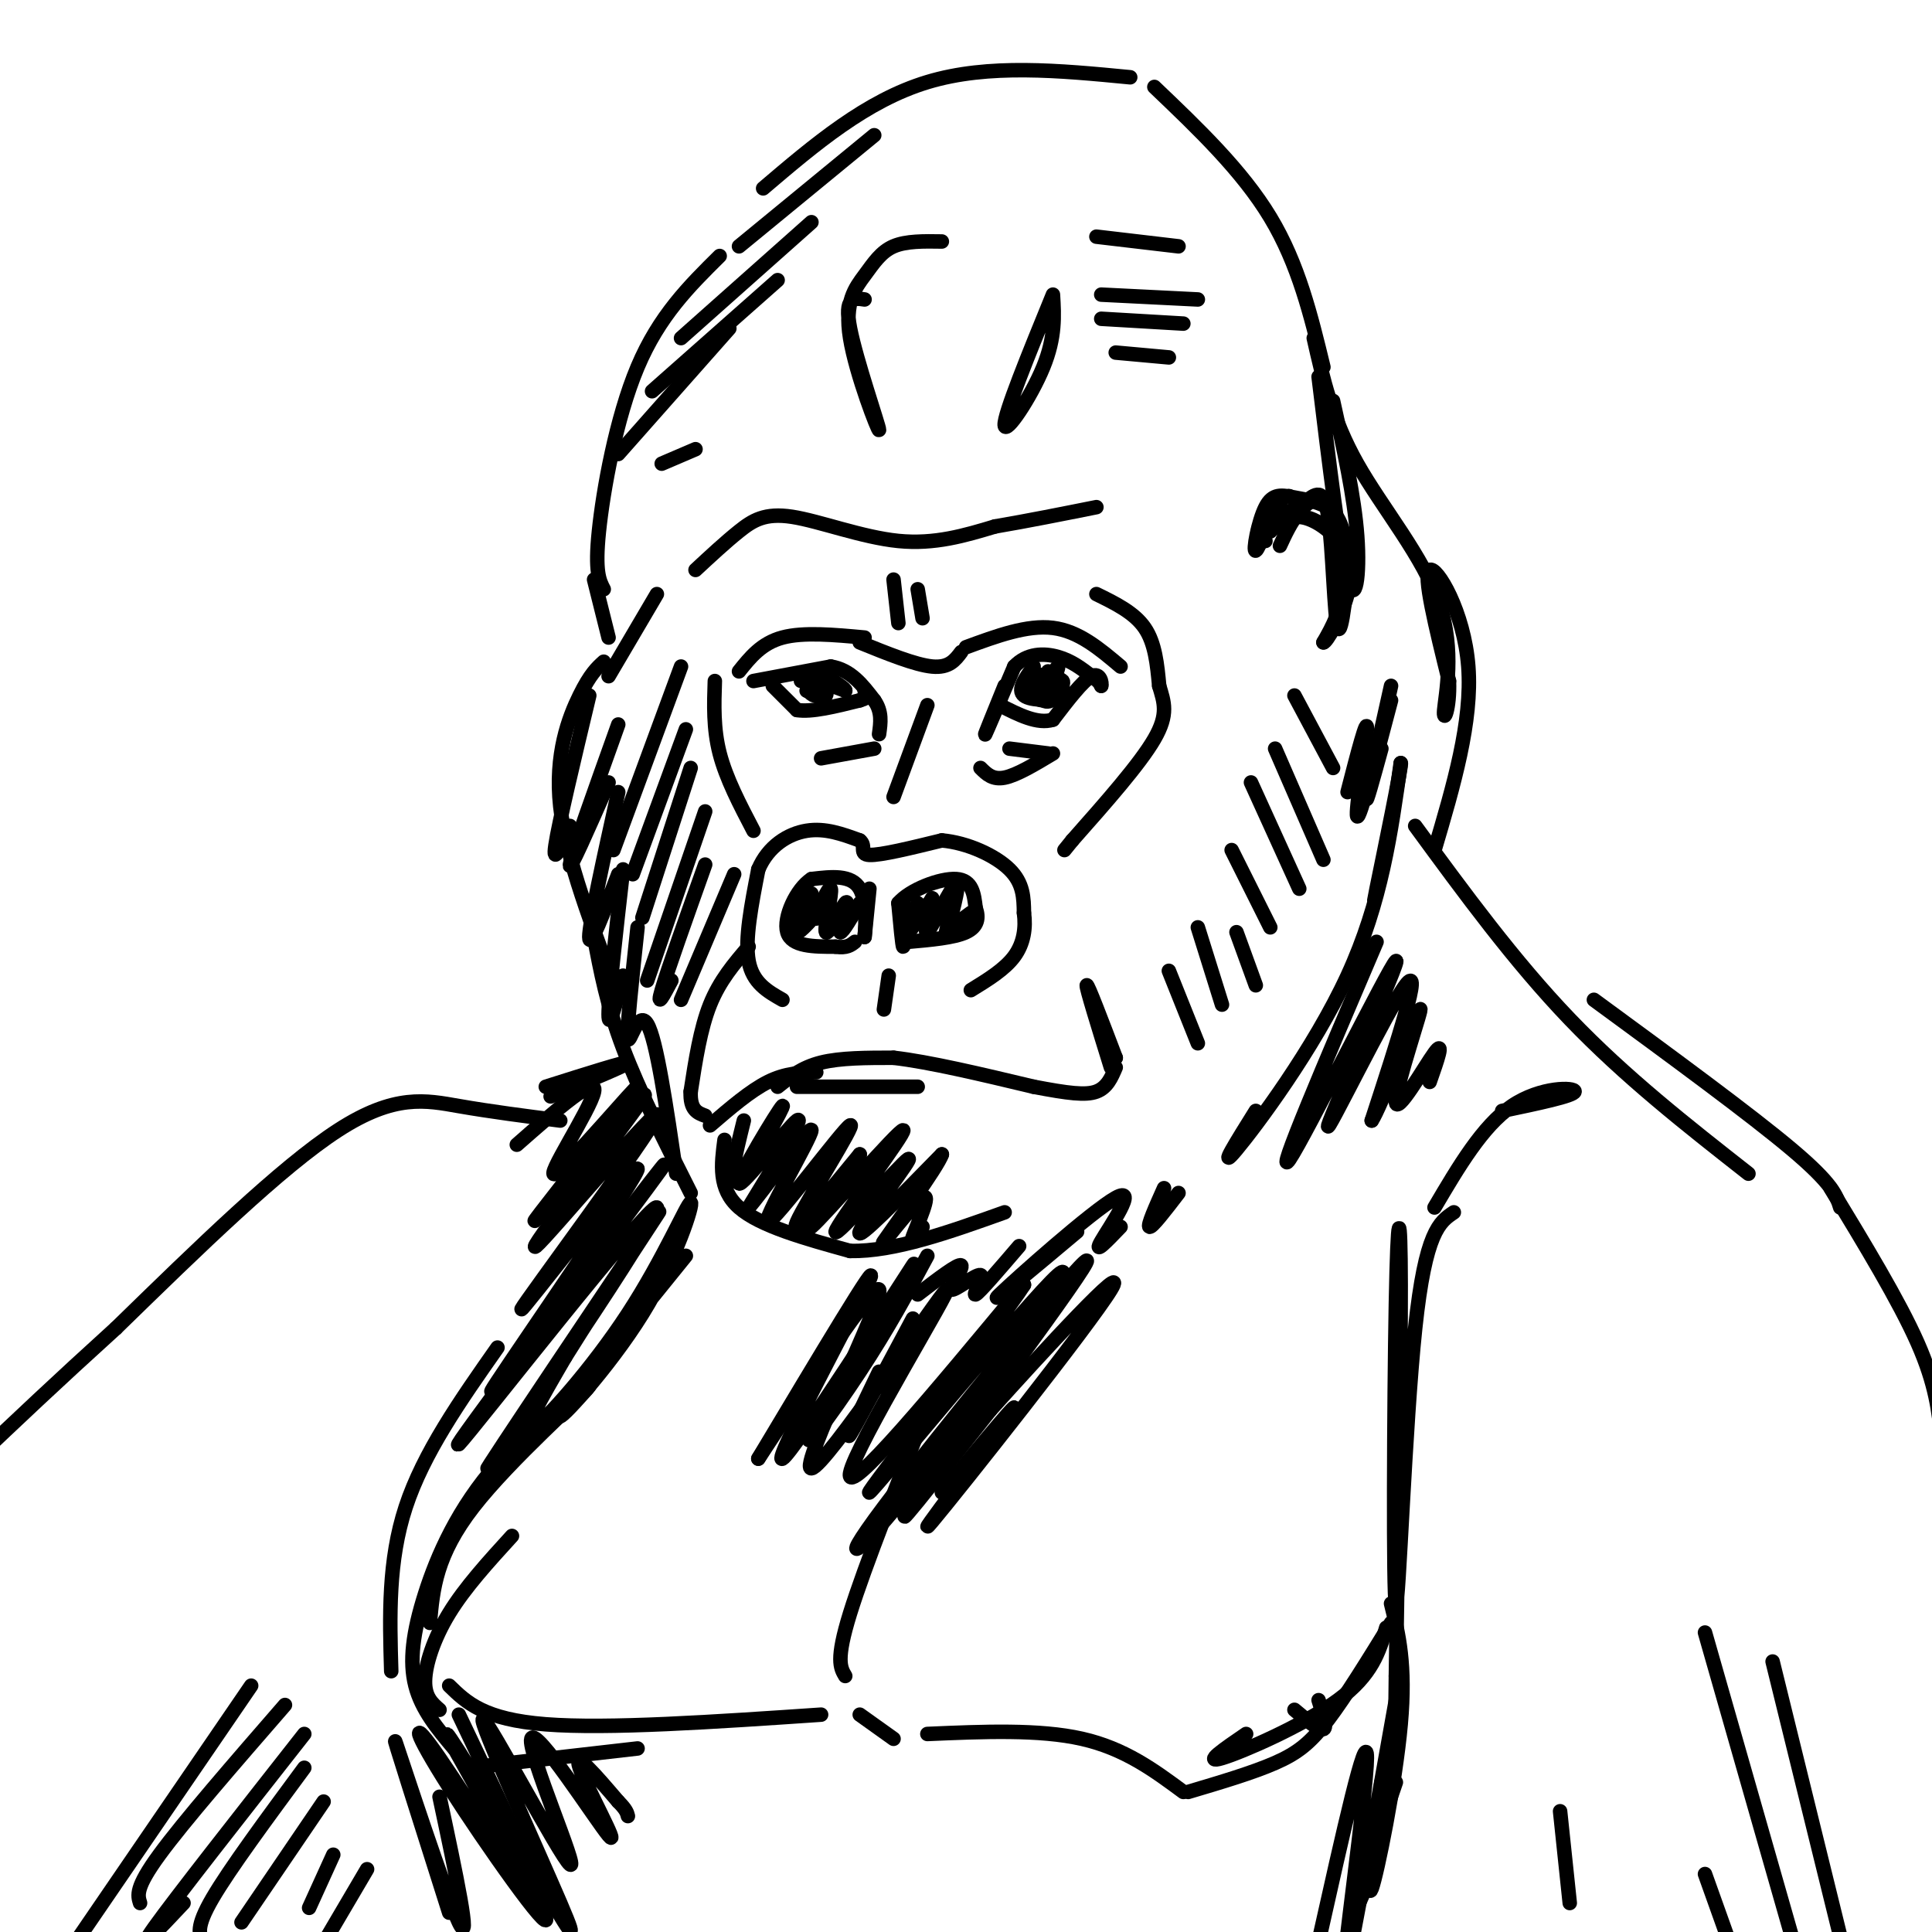<svg viewBox='0 0 400 400' version='1.1' xmlns='http://www.w3.org/2000/svg' xmlns:xlink='http://www.w3.org/1999/xlink'><g fill='none' stroke='#000000' stroke-width='3' stroke-linecap='round' stroke-linejoin='round'><path d='M180,184c0.000,0.000 -1.000,10.000 -1,10'/><path d='M179,194c0.067,-0.578 0.733,-7.022 -1,-10c-1.733,-2.978 -5.867,-2.489 -10,-2'/><path d='M168,182c-3.111,2.000 -5.889,8.000 -5,11c0.889,3.000 5.444,3.000 10,3'/><path d='M173,196c2.333,0.333 3.167,-0.333 4,-1'/><path d='M187,187c0.083,4.500 0.167,9.000 0,9c-0.167,0.000 -0.583,-4.500 -1,-9'/><path d='M186,187c2.333,-2.778 8.667,-5.222 12,-5c3.333,0.222 3.667,3.111 4,6'/><path d='M202,188c0.711,1.956 0.489,3.844 -2,5c-2.489,1.156 -7.244,1.578 -12,2'/><path d='M190,187c-1.250,3.083 -2.500,6.167 -2,6c0.500,-0.167 2.750,-3.583 5,-7'/><path d='M193,186c0.148,1.284 -1.981,7.994 -1,7c0.981,-0.994 5.072,-9.691 6,-10c0.928,-0.309 -1.306,7.769 -2,10c-0.694,2.231 0.153,-1.384 1,-5'/><path d='M197,188c-0.022,-0.022 -0.578,2.422 0,3c0.578,0.578 2.289,-0.711 4,-2'/><path d='M168,185c-1.750,3.833 -3.500,7.667 -3,8c0.500,0.333 3.250,-2.833 6,-6'/><path d='M171,187c0.259,0.292 -2.094,4.023 -2,3c0.094,-1.023 2.633,-6.800 3,-6c0.367,0.800 -1.440,8.177 -1,9c0.440,0.823 3.126,-4.908 4,-6c0.874,-1.092 -0.063,2.454 -1,6'/><path d='M174,193c0.500,0.000 2.250,-3.000 4,-6'/><path d='M184,202c0.000,0.000 -1.000,7.000 -1,7'/><path d='M162,207c-3.083,-1.750 -6.167,-3.500 -7,-8c-0.833,-4.500 0.583,-11.750 2,-19'/><path d='M157,180c2.044,-4.822 6.156,-7.378 10,-8c3.844,-0.622 7.422,0.689 11,2'/><path d='M178,174c1.489,1.111 -0.289,2.889 2,3c2.289,0.111 8.644,-1.444 15,-3'/><path d='M195,174c5.311,0.467 11.089,3.133 14,6c2.911,2.867 2.956,5.933 3,9'/><path d='M212,189c0.422,3.089 -0.022,6.311 -2,9c-1.978,2.689 -5.489,4.844 -9,7'/><path d='M155,196c-3.000,3.500 -6.000,7.000 -8,12c-2.000,5.000 -3.000,11.500 -4,18'/><path d='M143,226c-0.167,3.833 1.417,4.417 3,5'/><path d='M147,233c4.167,-3.583 8.333,-7.167 12,-9c3.667,-1.833 6.833,-1.917 10,-2'/><path d='M161,225c2.500,-2.000 5.000,-4.000 9,-5c4.000,-1.000 9.500,-1.000 15,-1'/><path d='M185,219c7.333,0.833 18.167,3.417 29,6'/><path d='M214,225c7.222,1.378 10.778,1.822 13,1c2.222,-0.822 3.111,-2.911 4,-5'/><path d='M165,225c0.000,0.000 25.000,0.000 25,0'/><path d='M150,236c-0.667,5.083 -1.333,10.167 3,14c4.333,3.833 13.667,6.417 23,9'/><path d='M176,259c9.167,0.167 20.583,-3.917 32,-8'/><path d='M231,219c0.000,0.000 0.000,0.000 0,0'/><path d='M231,219c-2.917,-7.667 -5.833,-15.333 -6,-15c-0.167,0.333 2.417,8.667 5,17'/><path d='M223,255c-9.589,8.042 -19.179,16.083 -16,13c3.179,-3.083 19.125,-17.292 24,-20c4.875,-2.708 -1.321,6.083 -3,9c-1.679,2.917 1.161,-0.042 4,-3'/><path d='M241,246c-1.750,3.917 -3.500,7.833 -3,8c0.500,0.167 3.250,-3.417 6,-7'/><path d='M211,258c-4.129,4.820 -8.258,9.640 -9,10c-0.742,0.360 1.904,-3.738 1,-4c-0.904,-0.262 -5.359,3.314 -6,3c-0.641,-0.314 2.531,-4.518 2,-5c-0.531,-0.482 -4.766,2.759 -9,6'/><path d='M154,232c-1.826,7.388 -3.652,14.775 -1,12c2.652,-2.775 9.783,-15.713 9,-15c-0.783,0.713 -9.480,15.077 -9,16c0.480,0.923 10.137,-11.593 12,-13c1.863,-1.407 -4.069,8.297 -10,18'/><path d='M155,250c2.278,-2.415 12.972,-17.451 13,-16c0.028,1.451 -10.611,19.389 -9,19c1.611,-0.389 15.472,-19.105 17,-20c1.528,-0.895 -9.278,16.030 -11,20c-1.722,3.970 5.639,-5.015 13,-14'/><path d='M178,239c-1.715,2.873 -12.503,17.056 -10,15c2.503,-2.056 18.298,-20.349 19,-20c0.702,0.349 -13.688,19.341 -14,21c-0.312,1.659 13.454,-14.015 15,-15c1.546,-0.985 -9.130,12.719 -10,15c-0.870,2.281 8.065,-6.859 17,-16'/><path d='M195,239c-0.611,2.281 -10.638,15.982 -12,18c-1.362,2.018 5.941,-7.649 8,-9c2.059,-1.351 -1.126,5.614 -2,8c-0.874,2.386 0.563,0.193 2,-2'/><path d='M260,230c-4.000,6.400 -8.000,12.800 -4,8c4.000,-4.800 16.000,-20.800 23,-36c7.000,-15.200 9.000,-29.600 11,-44'/><path d='M290,158c0.511,-0.667 -3.711,19.667 -5,26c-1.289,6.333 0.356,-1.333 2,-9'/><path d='M288,142c-2.333,10.417 -4.667,20.833 -5,23c-0.333,2.167 1.333,-3.917 3,-10'/><path d='M288,145c-3.267,12.422 -6.533,24.844 -7,24c-0.467,-0.844 1.867,-14.956 2,-18c0.133,-3.044 -1.933,4.978 -4,13'/><path d='M297,176c3.933,-13.311 7.867,-26.622 7,-38c-0.867,-11.378 -6.533,-20.822 -8,-20c-1.467,0.822 1.267,11.911 4,23'/><path d='M300,141c0.211,5.871 -1.263,9.048 -1,6c0.263,-3.048 2.263,-12.321 -1,-22c-3.263,-9.679 -11.789,-19.766 -17,-29c-5.211,-9.234 -7.105,-17.617 -9,-26'/><path d='M276,83c2.200,9.889 4.400,19.778 5,28c0.600,8.222 -0.400,14.778 -2,9c-1.600,-5.778 -3.800,-23.889 -6,-42'/><path d='M274,76c-2.583,-10.667 -5.167,-21.333 -11,-31c-5.833,-9.667 -14.917,-18.333 -24,-27'/><path d='M234,16c-14.667,-1.417 -29.333,-2.833 -42,1c-12.667,3.833 -23.333,12.917 -34,22'/><path d='M149,53c-6.267,6.200 -12.533,12.400 -17,23c-4.467,10.600 -7.133,25.600 -8,34c-0.867,8.400 0.067,10.200 1,12'/><path d='M125,137c-1.400,1.267 -2.800,2.533 -5,7c-2.200,4.467 -5.200,12.133 -4,23c1.200,10.867 6.600,24.933 12,39'/><path d='M123,194c1.333,7.083 2.667,14.167 6,23c3.333,8.833 8.667,19.417 14,30'/><path d='M122,144c-3.167,13.250 -6.333,26.500 -7,31c-0.667,4.500 1.167,0.250 3,-4'/><path d='M128,150c-4.833,13.500 -9.667,27.000 -10,29c-0.333,2.000 3.833,-7.500 8,-17'/><path d='M128,164c-3.000,13.583 -6.000,27.167 -6,30c0.000,2.833 3.000,-5.083 6,-13'/><path d='M129,180c-1.500,13.167 -3.000,26.333 -3,30c0.000,3.667 1.500,-2.167 3,-8'/><path d='M132,192c-1.156,10.733 -2.311,21.467 -2,23c0.311,1.533 2.089,-6.133 4,-3c1.911,3.133 3.956,17.067 6,31'/><path d='M137,96c0.000,0.000 7.000,-3.000 7,-3'/><path d='M128,94c0.000,0.000 23.000,-26.000 23,-26'/><path d='M135,81c0.000,0.000 26.000,-23.000 26,-23'/><path d='M141,70c0.000,0.000 27.000,-24.000 27,-24'/><path d='M153,51c0.000,0.000 28.000,-23.000 28,-23'/><path d='M179,62c-2.145,-0.326 -4.291,-0.651 -3,6c1.291,6.651 6.017,20.279 6,21c-0.017,0.721 -4.778,-11.467 -6,-19c-1.222,-7.533 1.094,-10.413 3,-13c1.906,-2.587 3.402,-4.882 6,-6c2.598,-1.118 6.299,-1.059 10,-1'/><path d='M144,118c3.095,-2.875 6.190,-5.750 9,-8c2.810,-2.250 5.333,-3.875 11,-3c5.667,0.875 14.476,4.250 22,5c7.524,0.750 13.762,-1.125 20,-3'/><path d='M206,109c6.833,-1.167 13.917,-2.583 21,-4'/><path d='M179,132c-6.333,-0.583 -12.667,-1.167 -17,0c-4.333,1.167 -6.667,4.083 -9,7'/><path d='M156,141c0.000,0.000 16.000,-3.000 16,-3'/><path d='M172,138c4.167,0.667 6.583,3.833 9,7'/><path d='M181,145c1.667,2.333 1.333,4.667 1,7'/><path d='M160,142c0.000,0.000 5.000,5.000 5,5'/><path d='M165,147c3.000,0.500 8.000,-0.750 13,-2'/><path d='M178,145c2.333,-0.667 1.667,-1.333 1,-2'/><path d='M208,142c-2.167,5.333 -4.333,10.667 -4,10c0.333,-0.667 3.167,-7.333 6,-14'/><path d='M210,138c2.622,-2.800 6.178,-2.800 9,-2c2.822,0.800 4.911,2.400 7,4'/><path d='M226,140c1.500,1.000 1.750,1.500 2,2'/><path d='M228,142c0.222,-0.533 -0.222,-2.867 -2,-2c-1.778,0.867 -4.889,4.933 -8,9'/><path d='M218,149c-3.167,1.000 -7.083,-1.000 -11,-3'/><path d='M169,142c0.533,1.622 1.067,3.244 1,3c-0.067,-0.244 -0.733,-2.356 0,-3c0.733,-0.644 2.867,0.178 5,1'/><path d='M175,143c0.167,-0.333 -1.917,-1.667 -4,-3'/><path d='M171,140c-0.444,0.467 0.444,3.133 0,4c-0.444,0.867 -2.222,-0.067 -4,-1'/><path d='M214,138c-1.733,2.422 -3.467,4.844 -2,6c1.467,1.156 6.133,1.044 7,0c0.867,-1.044 -2.067,-3.022 -5,-5'/><path d='M214,139c-0.583,0.715 0.459,5.002 2,6c1.541,0.998 3.581,-1.293 3,-3c-0.581,-1.707 -3.785,-2.829 -5,-2c-1.215,0.829 -0.443,3.608 1,3c1.443,-0.608 3.555,-4.602 4,-5c0.445,-0.398 -0.778,2.801 -2,6'/><path d='M217,144c0.747,0.247 3.615,-2.135 3,-3c-0.615,-0.865 -4.711,-0.211 -6,1c-1.289,1.211 0.230,2.980 2,3c1.770,0.020 3.791,-1.709 4,-3c0.209,-1.291 -1.396,-2.146 -3,-3'/><path d='M167,142c0.452,1.042 0.905,2.083 2,2c1.095,-0.083 2.833,-1.292 2,-2c-0.833,-0.708 -4.238,-0.917 -5,-1c-0.762,-0.083 1.119,-0.042 3,0'/><path d='M178,133c5.750,2.333 11.500,4.667 15,5c3.500,0.333 4.750,-1.333 6,-3'/><path d='M200,134c6.333,-2.333 12.667,-4.667 18,-4c5.333,0.667 9.667,4.333 14,8'/><path d='M192,146c0.000,0.000 -7.000,19.000 -7,19'/><path d='M203,159c1.250,1.250 2.500,2.500 5,2c2.500,-0.500 6.250,-2.750 10,-5'/><path d='M209,155c0.000,0.000 8.000,1.000 8,1'/><path d='M181,155c0.000,0.000 -11.000,2.000 -11,2'/><path d='M227,123c3.917,1.917 7.833,3.833 10,7c2.167,3.167 2.583,7.583 3,12'/><path d='M240,142c1.000,3.378 2.000,5.822 -1,11c-3.000,5.178 -10.000,13.089 -17,21'/><path d='M222,174c-2.833,3.500 -1.417,1.750 0,0'/><path d='M148,141c-0.167,4.917 -0.333,9.833 1,15c1.333,5.167 4.167,10.583 7,16'/><path d='M265,113c1.125,-2.440 2.250,-4.881 4,-7c1.750,-2.119 4.125,-3.917 6,-1c1.875,2.917 3.250,10.548 3,16c-0.250,5.452 -2.125,8.726 -4,12'/><path d='M274,133c0.526,0.169 3.842,-5.408 5,-10c1.158,-4.592 0.158,-8.198 -2,-11c-2.158,-2.802 -5.474,-4.801 -8,-5c-2.526,-0.199 -4.263,1.400 -6,3'/><path d='M263,110c0.062,-0.386 3.217,-2.853 6,-3c2.783,-0.147 5.193,2.024 7,3c1.807,0.976 3.012,0.756 3,6c-0.012,5.244 -1.240,15.952 -2,14c-0.760,-1.952 -1.051,-16.564 -2,-23c-0.949,-6.436 -2.557,-4.696 -5,-3c-2.443,1.696 -5.722,3.348 -9,5'/><path d='M261,109c-1.333,1.333 -0.167,2.167 1,3'/><path d='M269,105c-1.097,-1.809 -2.193,-3.619 -4,-1c-1.807,2.619 -4.324,9.666 -5,10c-0.676,0.334 0.489,-6.044 2,-9c1.511,-2.956 3.368,-2.488 6,-2c2.632,0.488 6.038,0.997 8,3c1.962,2.003 2.481,5.502 3,9'/><path d='M218,61c0.267,4.400 0.533,8.800 -2,15c-2.533,6.200 -7.867,14.200 -8,12c-0.133,-2.200 4.933,-14.600 10,-27'/><path d='M193,289c-7.000,17.667 -14.000,35.333 -17,45c-3.000,9.667 -2.000,11.333 -1,13'/><path d='M178,355c0.000,0.000 7.000,5.000 7,5'/><path d='M192,359c11.583,-0.500 23.167,-1.000 32,1c8.833,2.000 14.917,6.500 21,11'/><path d='M246,371c6.667,-1.978 13.333,-3.956 18,-6c4.667,-2.044 7.333,-4.156 11,-9c3.667,-4.844 8.333,-12.422 13,-20'/><path d='M287,337c-1.444,4.889 -2.889,9.778 -10,15c-7.111,5.222 -19.889,10.778 -24,12c-4.111,1.222 0.444,-1.889 5,-5'/><path d='M268,354c2.583,2.167 5.167,4.333 6,4c0.833,-0.333 -0.083,-3.167 -1,-6'/><path d='M170,355c-22.083,1.500 -44.167,3.000 -57,2c-12.833,-1.000 -16.417,-4.500 -20,-8'/><path d='M91,354c-1.533,-1.333 -3.067,-2.667 -3,-6c0.067,-3.333 1.733,-8.667 5,-14c3.267,-5.333 8.133,-10.667 13,-16'/><path d='M89,336c0.624,-7.011 1.247,-14.022 9,-24c7.753,-9.978 22.635,-22.922 24,-25c1.365,-2.078 -10.789,6.711 -19,16c-8.211,9.289 -12.480,19.078 -15,27c-2.520,7.922 -3.291,13.978 -2,19c1.291,5.022 4.646,9.011 8,13'/><path d='M97,366c0.000,0.000 35.000,-4.000 35,-4'/><path d='M95,355c9.947,20.824 19.893,41.647 18,41c-1.893,-0.647 -15.626,-22.765 -22,-32c-6.374,-9.235 -5.389,-5.589 2,6c7.389,11.589 21.182,31.120 20,27c-1.182,-4.120 -17.338,-31.891 -20,-37c-2.662,-5.109 8.169,12.446 19,30'/><path d='M112,390c5.165,8.482 8.577,14.688 4,4c-4.577,-10.688 -17.144,-38.271 -16,-38c1.144,0.271 15.997,28.396 18,30c2.003,1.604 -8.845,-23.312 -8,-26c0.845,-2.688 13.381,16.853 16,20c2.619,3.147 -4.680,-10.101 -6,-14c-1.320,-3.899 3.340,1.550 8,7'/><path d='M128,373c1.667,1.667 1.833,2.333 2,3'/><path d='M91,372c3.378,15.867 6.756,31.733 4,26c-2.756,-5.733 -11.644,-33.067 -13,-37c-1.356,-3.933 4.822,15.533 11,35'/><path d='M81,346c-0.333,-11.417 -0.667,-22.833 3,-34c3.667,-11.167 11.333,-22.083 19,-33'/><path d='M116,232c-7.111,-0.911 -14.222,-1.822 -21,-3c-6.778,-1.178 -13.222,-2.622 -25,5c-11.778,7.622 -28.889,24.311 -46,41'/><path d='M24,275c-12.500,11.333 -20.750,19.167 -29,27'/><path d='M113,225c8.417,-2.667 16.833,-5.333 17,-5c0.167,0.333 -7.917,3.667 -16,7'/><path d='M293,171c10.250,14.000 20.500,28.000 32,40c11.500,12.000 24.250,22.000 37,32'/><path d='M330,207c16.250,11.917 32.500,23.833 41,31c8.500,7.167 9.250,9.583 10,12'/><path d='M301,251c-2.938,1.971 -5.876,3.943 -8,24c-2.124,20.057 -3.435,58.201 -4,57c-0.565,-1.201 -0.383,-41.746 0,-62c0.383,-20.254 0.967,-20.215 1,-4c0.033,16.215 -0.483,48.608 -1,81'/><path d='M289,347c-0.167,13.833 -0.083,7.917 0,2'/><path d='M288,332c1.556,6.289 3.111,12.578 2,25c-1.111,12.422 -4.889,30.978 -6,34c-1.111,3.022 0.444,-9.489 2,-22'/><path d='M289,352c-5.422,30.444 -10.844,60.889 -11,58c-0.156,-2.889 4.956,-39.111 5,-46c0.044,-6.889 -4.978,15.556 -10,38'/><path d='M289,369c-4.083,11.917 -8.167,23.833 -9,27c-0.833,3.167 1.583,-2.417 4,-8'/><path d='M323,375c0.000,0.000 2.000,19.000 2,19'/><path d='M379,246c7.083,11.667 14.167,23.333 18,32c3.833,8.667 4.417,14.333 5,20'/><path d='M285,195c-10.662,24.968 -21.324,49.936 -18,45c3.324,-4.936 20.633,-39.777 22,-41c1.367,-1.223 -13.209,31.171 -14,34c-0.791,2.829 12.203,-23.906 16,-29c3.797,-5.094 -1.601,11.453 -7,28'/><path d='M284,232c1.616,-2.207 9.155,-21.726 10,-23c0.845,-1.274 -5.003,15.695 -5,19c0.003,3.305 5.858,-7.056 8,-10c2.142,-2.944 0.571,1.528 -1,6'/><path d='M189,273c-5.917,11.083 -11.833,22.167 -13,24c-1.167,1.833 2.417,-5.583 6,-13'/><path d='M192,260c-4.024,7.477 -8.047,14.954 -14,24c-5.953,9.046 -13.835,19.662 -9,11c4.835,-8.662 22.389,-36.600 20,-33c-2.389,3.600 -24.720,38.738 -27,40c-2.280,1.262 15.491,-31.354 18,-37c2.509,-5.646 -10.246,15.677 -23,37'/><path d='M157,302c3.525,-5.245 23.837,-36.859 25,-35c1.163,1.859 -16.822,37.189 -14,37c2.822,-0.189 26.452,-35.897 28,-37c1.548,-1.103 -18.986,32.399 -20,38c-1.014,5.601 17.493,-16.700 36,-39'/><path d='M212,266c-4.385,6.977 -33.347,43.920 -32,43c1.347,-0.920 33.003,-39.702 39,-45c5.997,-5.298 -13.664,22.890 -27,40c-13.336,17.110 -20.348,23.143 -9,8c11.348,-15.143 41.055,-51.462 42,-51c0.945,0.462 -26.873,37.703 -35,49c-8.127,11.297 3.436,-3.352 15,-18'/><path d='M205,292c10.525,-11.758 29.337,-32.152 25,-25c-4.337,7.152 -31.821,41.848 -37,48c-5.179,6.152 11.949,-16.242 16,-22c4.051,-5.758 -4.974,5.121 -14,16'/><path d='M142,260c-12.551,15.499 -25.102,30.997 -26,33c-0.898,2.003 9.856,-9.491 17,-21c7.144,-11.509 10.678,-23.033 10,-23c-0.678,0.033 -5.567,11.624 -13,23c-7.433,11.376 -17.409,22.536 -20,24c-2.591,1.464 2.205,-6.768 7,-15'/><path d='M117,281c8.019,-12.914 24.566,-37.699 18,-28c-6.566,9.699 -36.246,53.881 -34,51c2.246,-2.881 36.416,-52.824 35,-54c-1.416,-1.176 -38.420,46.414 -41,49c-2.580,2.586 29.263,-39.833 39,-53c9.737,-13.167 -2.631,2.916 -15,19'/><path d='M119,265c-8.253,11.053 -21.386,29.186 -16,21c5.386,-8.186 29.290,-42.691 29,-44c-0.290,-1.309 -24.774,30.577 -24,29c0.774,-1.577 26.805,-36.619 28,-40c1.195,-3.381 -22.448,24.897 -25,27c-2.552,2.103 15.985,-21.971 21,-29c5.015,-7.029 -3.493,2.985 -12,13'/><path d='M120,242c-5.206,6.002 -12.221,14.506 -8,9c4.221,-5.506 19.678,-25.022 20,-26c0.322,-0.978 -14.490,16.583 -17,18c-2.510,1.417 7.283,-13.309 8,-17c0.717,-3.691 -7.641,3.655 -16,11'/><path d='M353,388c0.000,0.000 5.000,14.000 5,14'/><path d='M353,338c0.000,0.000 18.000,63.000 18,63'/><path d='M367,344c0.000,0.000 16.000,65.000 16,65'/><path d='M52,349c0.000,0.000 -39.000,57.000 -39,57'/><path d='M59,353c-10.500,12.083 -21.000,24.167 -26,31c-5.000,6.833 -4.500,8.417 -4,10'/><path d='M63,359c-13.417,17.083 -26.833,34.167 -31,40c-4.167,5.833 0.917,0.417 6,-5'/><path d='M63,366c-7.750,10.500 -15.500,21.000 -19,27c-3.500,6.000 -2.750,7.500 -2,9'/><path d='M67,373c0.000,0.000 -17.000,25.000 -17,25'/><path d='M69,384c0.000,0.000 -5.000,11.000 -5,11'/><path d='M76,387c0.000,0.000 -10.000,17.000 -10,17'/><path d='M311,230c7.422,-1.556 14.844,-3.111 15,-4c0.156,-0.889 -6.956,-1.111 -13,3c-6.044,4.111 -11.022,12.556 -16,21'/><path d='M191,128c0.000,0.000 -1.000,-6.000 -1,-6'/><path d='M186,129c0.000,0.000 -1.000,-9.000 -1,-9'/><path d='M242,201c0.000,0.000 6.000,15.000 6,15'/><path d='M248,192c0.000,0.000 5.000,16.000 5,16'/><path d='M256,193c0.000,0.000 4.000,11.000 4,11'/><path d='M255,176c0.000,0.000 8.000,16.000 8,16'/><path d='M259,162c0.000,0.000 10.000,22.000 10,22'/><path d='M264,155c0.000,0.000 10.000,23.000 10,23'/><path d='M268,144c0.000,0.000 8.000,15.000 8,15'/><path d='M227,49c0.000,0.000 17.000,2.000 17,2'/><path d='M228,61c0.000,0.000 20.000,1.000 20,1'/><path d='M228,66c0.000,0.000 17.000,1.000 17,1'/><path d='M231,73c0.000,0.000 11.000,1.000 11,1'/><path d='M141,138c0.000,0.000 -14.000,38.000 -14,38'/><path d='M142,151c0.000,0.000 -11.000,30.000 -11,30'/><path d='M143,159c0.000,0.000 -10.000,31.000 -10,31'/><path d='M146,168c0.000,0.000 -12.000,35.000 -12,35'/><path d='M146,179c-3.917,11.000 -7.833,22.000 -9,26c-1.167,4.000 0.417,1.000 2,-2'/><path d='M152,181c0.000,0.000 -11.000,26.000 -11,26'/><path d='M126,140c0.000,0.000 10.000,-17.000 10,-17'/><path d='M123,120c0.000,0.000 3.000,12.000 3,12'/></g>
</svg>